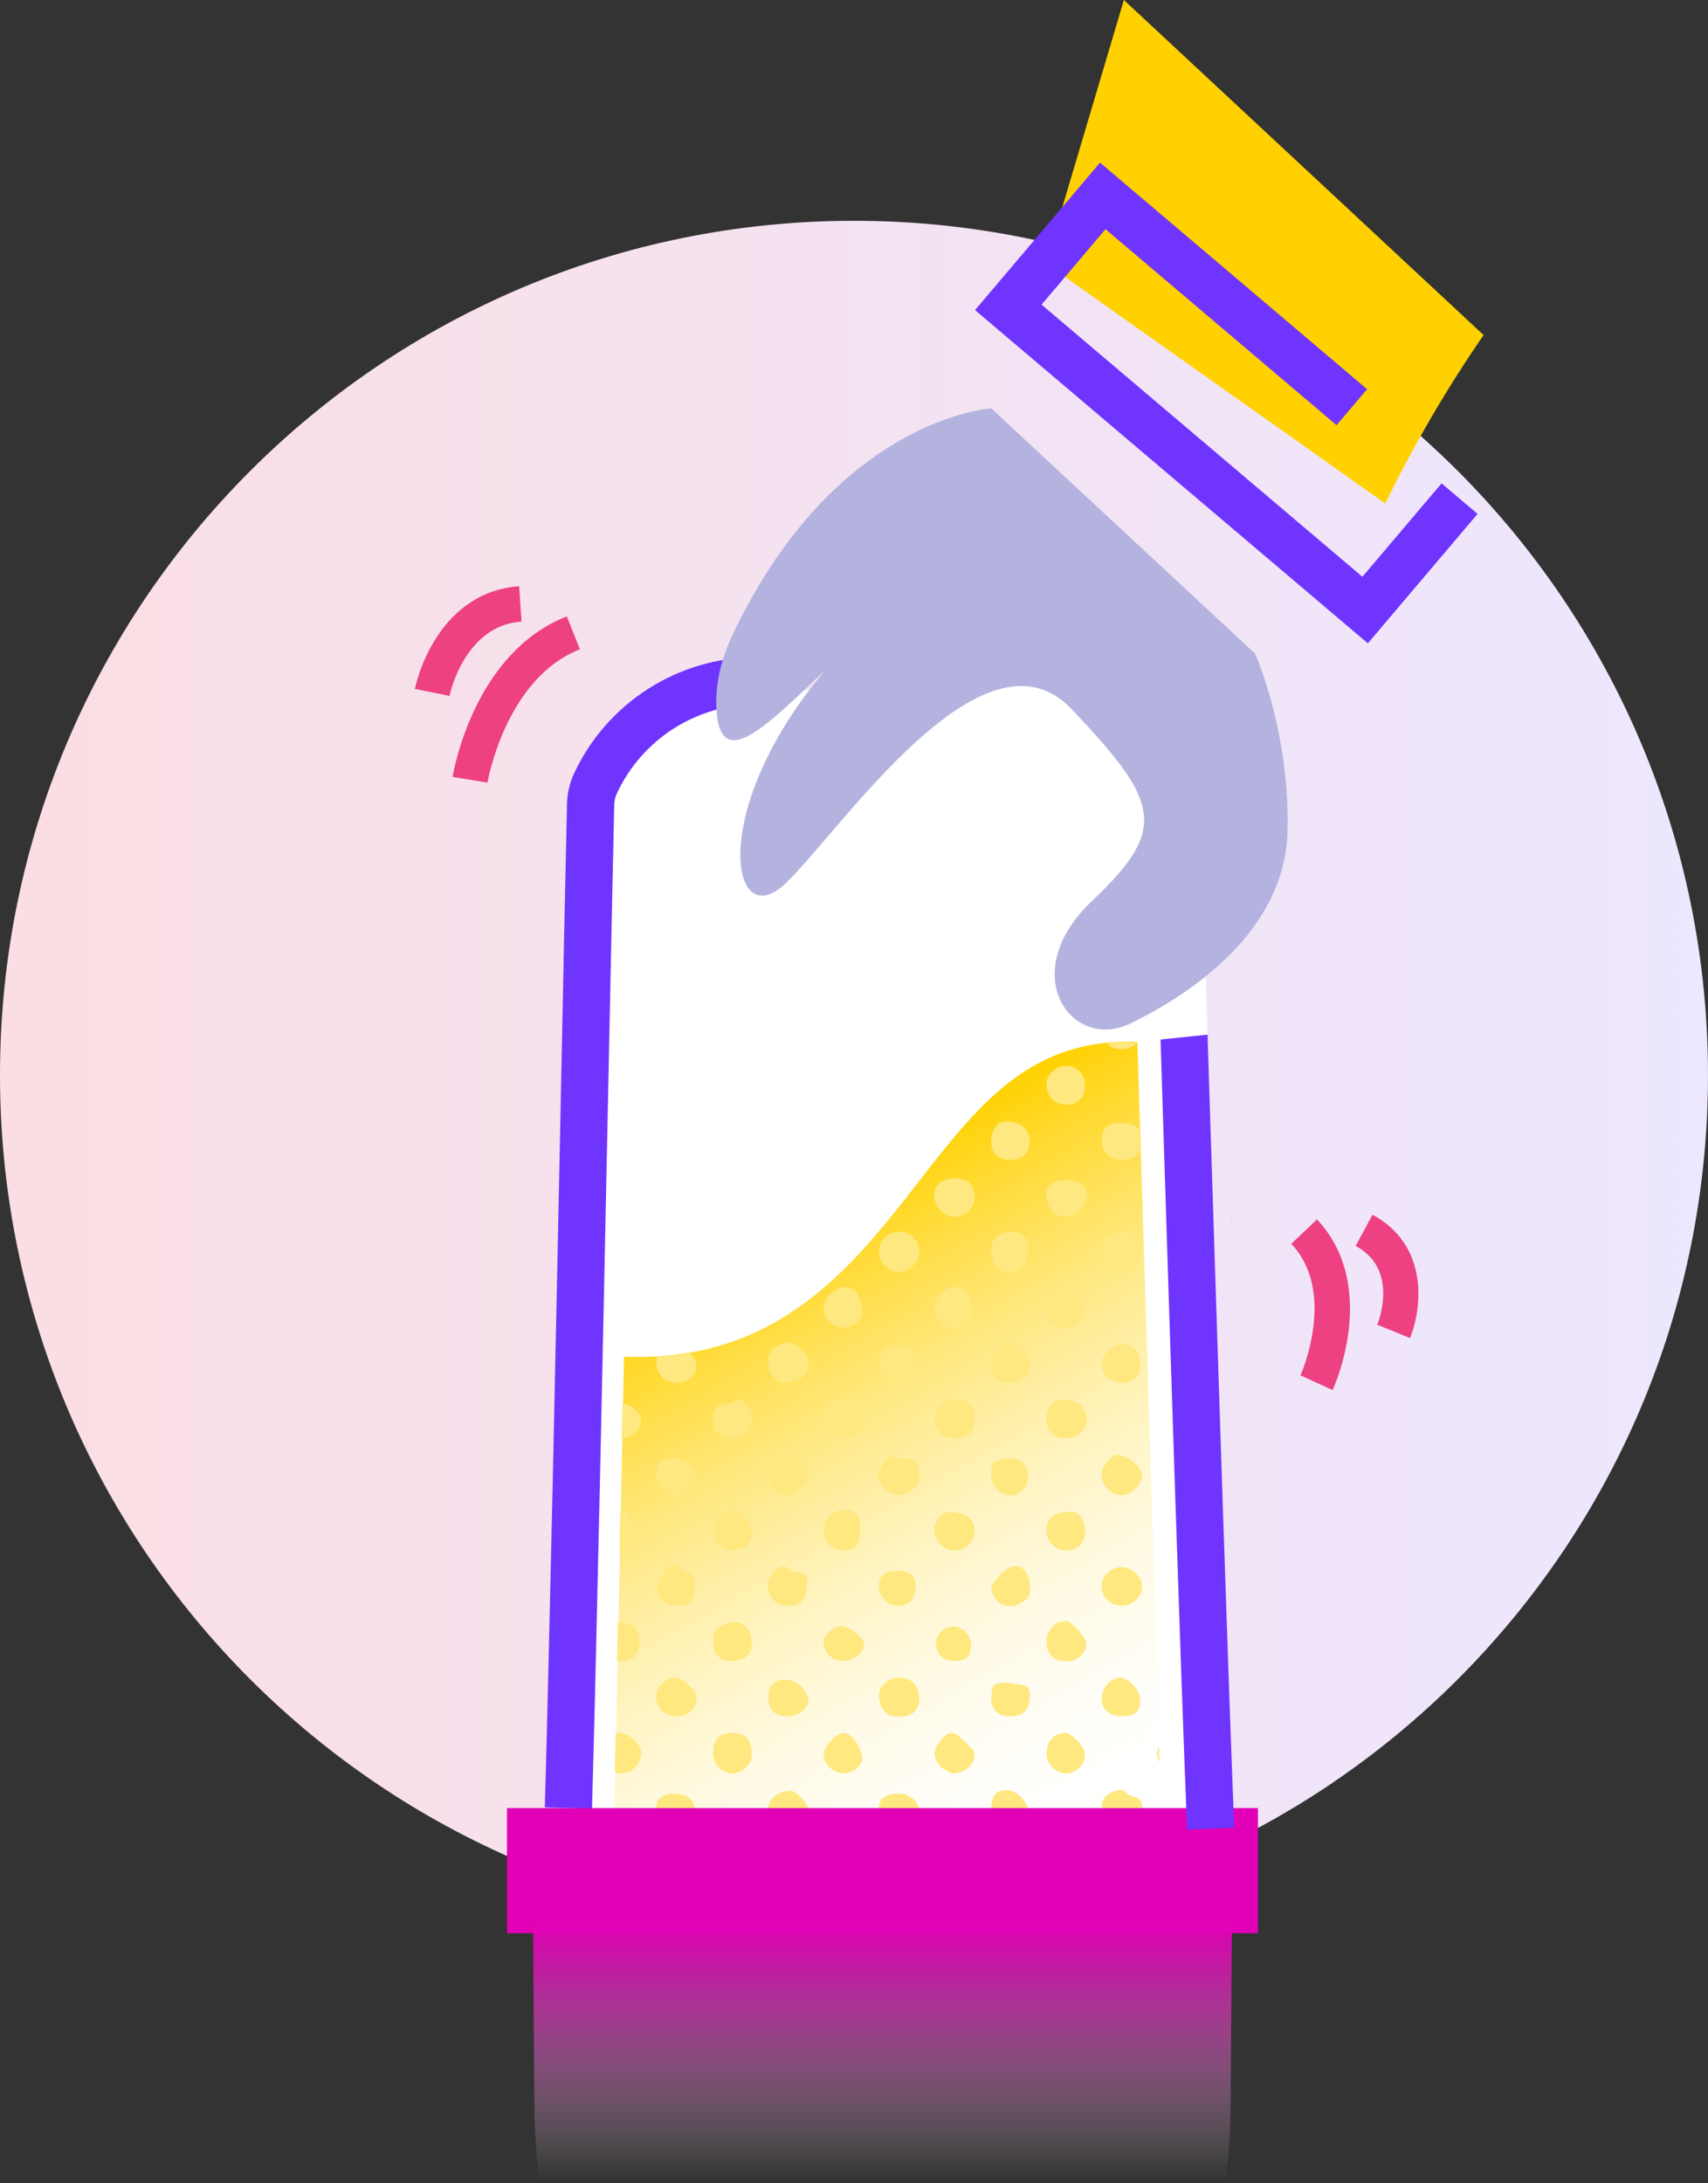 <?xml version="1.0" encoding="utf-8"?>
<svg xmlns="http://www.w3.org/2000/svg" width="90" height="115" viewBox="0 0 90 115" fill="none">
<rect x="0" y="0" width="90" height="115" fill="#333333" stroke="none"/>
<g clip-path="url(#clip0_7987_9995)">
<path d="M44.999 101.628C69.852 101.628 89.999 81.481 89.999 56.629C89.999 31.776 69.852 11.63 44.999 11.63C20.147 11.63 0 31.776 0 56.629C0 81.481 20.147 101.628 44.999 101.628Z" fill="url(#paint0_linear_7987_9995)"/>
<path d="M31.163 83.738L31.141 82.462H31.177" fill="url(#paint1_linear_7987_9995)"/>
<path d="M31.176 83.956V83.932C31.17 83.868 31.166 83.803 31.165 83.738" fill="url(#paint2_linear_7987_9995)"/>
<path d="M49.942 56.555H46.392V57.022H49.942V56.555Z" fill="white"/>
<path d="M46.392 56.484H49.941C49.95 56.484 49.96 56.485 49.968 56.489C49.977 56.492 49.986 56.497 49.992 56.504C49.999 56.51 50.005 56.518 50.008 56.527C50.012 56.535 50.014 56.545 50.014 56.554V57.021C50.014 57.03 50.012 57.039 50.008 57.048C50.004 57.057 49.999 57.065 49.992 57.071C49.985 57.078 49.977 57.083 49.968 57.086C49.959 57.089 49.95 57.091 49.941 57.091H46.392C46.382 57.091 46.373 57.089 46.364 57.086C46.355 57.083 46.347 57.078 46.34 57.071C46.333 57.065 46.328 57.057 46.324 57.048C46.32 57.039 46.318 57.03 46.318 57.021V56.552C46.319 56.533 46.328 56.516 46.341 56.503C46.355 56.491 46.373 56.484 46.392 56.484ZM49.867 56.627H46.465V56.952H49.867V56.627Z" fill="#A41D37"/>
<path d="M64.894 64.407V64.445H64.934L64.894 64.407Z" fill="#A41D37"/>
<path d="M64.898 95.834L63.504 50.296C63.492 47.769 64.707 42.211 63.439 40.178C62.865 39.244 61.953 38.419 61.169 37.651C59.511 36.011 56.136 35.75 54.163 35.964C53.895 35.88 53.537 35.896 53.26 35.829C52.139 35.566 50.963 36.346 49.752 36.35C41.793 36.386 30.554 34.471 30.907 49.779L30.861 96.94" fill="white"/>
<path d="M64.894 64.046V64.084H64.934L64.894 64.046Z" fill="#72CBD5"/>
<path d="M31.195 95.272L28.708 95.202C28.977 85.656 29.282 70.905 29.55 57.89C29.665 52.102 29.779 46.705 29.877 42.347C29.888 41.788 30.016 41.238 30.253 40.731C31.106 38.906 32.462 37.362 34.161 36.278C35.86 35.195 37.832 34.618 39.847 34.614V37.101C38.305 37.104 36.796 37.546 35.497 38.375C34.197 39.204 33.161 40.387 32.508 41.783C32.418 41.977 32.369 42.188 32.365 42.401C32.268 46.759 32.157 52.155 32.038 57.942C31.768 70.961 31.463 85.716 31.195 95.272Z" fill="#7034FF"/>
<path d="M52.236 21.512C52.236 21.512 44.029 21.979 38.594 33.45C38.02 34.674 37.675 36.02 37.751 37.37C37.952 40.793 40.474 38.148 43.502 35.281C37.28 42.608 38.479 49.294 41.38 46.543C44.282 43.792 51.813 32.437 56.47 37.355C61.128 42.272 61.572 43.641 57.535 47.462C53.498 51.283 56.458 55.419 59.572 53.907C62.685 52.394 67.701 49.09 67.841 43.809C67.981 38.529 66.133 34.427 66.133 34.427L52.236 21.512Z" fill="#B4B3DF"/>
<path d="M72.994 26.519C74.498 23.437 76.229 20.472 78.175 17.649L59.221 0L55.1 13.866L72.994 26.519Z" fill="#FFD100"/>
<path d="M72.076 33.886L51.378 16.333L57.964 8.566L72.036 20.5L70.427 22.396L58.252 12.072L54.883 16.045L71.788 30.38L75.962 25.46L77.858 27.068L72.076 33.886Z" fill="#7034FF"/>
<path d="M61.208 95.427H32.379L32.883 71.463C33.12 71.463 33.363 71.474 33.607 71.474C41.215 71.474 45.028 66.581 48.385 62.27C51.487 58.285 54.143 54.869 59.44 54.869C59.606 54.869 59.771 54.869 59.932 54.881L61.208 95.427Z" fill="url(#paint3_linear_7987_9995)"/>
<path d="M25.687 41.222L23.849 40.922C23.892 40.657 24.959 34.396 29.866 32.466L30.555 34.202C26.634 35.739 25.696 41.167 25.687 41.222Z" fill="#ED4181"/>
<path d="M23.685 36.657L21.858 36.285C22.066 35.391 22.415 34.535 22.891 33.75C23.961 31.998 25.503 31.005 27.354 30.879L27.482 32.739C24.492 32.945 23.717 36.506 23.685 36.657Z" fill="#ED4181"/>
<path d="M70.222 73.219L68.526 72.444C68.546 72.4 70.468 68.079 68.041 65.513L69.395 64.23C70.779 65.691 71.356 67.727 71.061 70.115C70.927 71.183 70.645 72.228 70.222 73.219Z" fill="#ED4181"/>
<path d="M74.298 70.48L72.575 69.773L73.437 70.126L72.574 69.781C72.689 69.483 73.673 66.834 71.434 65.625L72.321 63.983C75.322 65.603 74.927 68.941 74.298 70.48Z" fill="#ED4181"/>
<g clip-path="url(#clip1_7987_9995)">
<path d="M47.35 67.014H47.371C47.907 67.014 48.446 66.475 48.443 65.934C48.447 65.794 48.422 65.655 48.37 65.525C48.318 65.395 48.24 65.278 48.141 65.179C48.042 65.081 47.924 65.003 47.794 64.952C47.664 64.9 47.525 64.876 47.385 64.88C47.242 64.876 47.1 64.902 46.967 64.955C46.834 65.008 46.714 65.089 46.613 65.191C46.513 65.293 46.434 65.414 46.383 65.548C46.332 65.681 46.308 65.824 46.315 65.967C46.319 66.491 46.826 67.001 47.35 67.014Z" fill="#FFE87F"/>
<path d="M38.608 91.273C37.901 91.273 37.58 91.606 37.58 92.338C37.575 92.614 37.678 92.88 37.869 93.081C38.059 93.281 38.32 93.398 38.596 93.407H38.605C39.129 93.407 39.621 92.922 39.617 92.419C39.607 91.633 39.295 91.28 38.608 91.273Z" fill="#FFE87F"/>
<path d="M44.457 73.712C43.775 73.712 43.406 74.056 43.398 74.711C43.389 75.388 43.76 75.745 44.464 75.745C45.153 75.745 45.519 75.328 45.527 74.548C45.527 74.096 45.038 73.709 44.456 73.709L44.457 73.712Z" fill="#FFE87F"/>
<path d="M50.182 75.76C50.226 75.76 50.27 75.756 50.313 75.748H50.323C51.012 75.748 51.357 75.412 51.357 74.734C51.357 74.056 51.023 73.715 50.373 73.712H50.364C49.752 73.712 49.21 74.154 49.23 74.677C49.249 75.307 49.703 75.76 50.182 75.76Z" fill="#FFE87F"/>
<path d="M47.237 90.411C47.284 90.411 47.331 90.409 47.377 90.403C47.432 90.411 47.489 90.415 47.545 90.416C47.663 90.417 47.781 90.394 47.89 90.349C47.999 90.304 48.099 90.237 48.181 90.153C48.264 90.069 48.33 89.968 48.373 89.858C48.416 89.748 48.437 89.63 48.434 89.512C48.447 88.785 48.028 88.363 47.364 88.363C46.798 88.363 46.288 88.832 46.316 89.353C46.343 89.875 46.609 90.411 47.237 90.411Z" fill="#FFE87F"/>
<path d="M41.387 72.838H41.41C42.115 72.838 42.629 72.401 42.62 71.804C42.611 71.312 41.96 70.714 41.544 70.714C41.527 70.713 41.51 70.713 41.493 70.714C40.98 70.782 40.406 71.099 40.486 71.82C40.491 72.399 40.871 72.831 41.387 72.838Z" fill="#FFE87F"/>
<path d="M59.083 55.272C59.235 55.275 59.385 55.247 59.525 55.19C59.665 55.133 59.792 55.049 59.899 54.942V54.914C59.738 54.908 59.573 54.903 59.406 54.903C59.24 54.903 59.062 54.903 58.887 54.914C58.831 54.914 58.772 54.921 58.721 54.924C58.606 54.931 58.491 54.938 58.384 54.947L58.334 54.953C58.429 55.055 58.543 55.136 58.671 55.191C58.798 55.246 58.935 55.274 59.074 55.272H59.083Z" fill="#FFE87F"/>
<path d="M56.198 75.748C56.738 75.748 57.27 75.289 57.27 74.823C57.27 74.125 56.787 73.712 55.978 73.712H55.959C55.487 73.712 55.137 74.16 55.139 74.752C55.143 75.422 55.486 75.748 56.198 75.748Z" fill="#FFE87F"/>
<path d="M61.096 92.824L61.07 92.011C61.007 92.11 60.97 92.223 60.964 92.34C60.965 92.51 61.01 92.677 61.096 92.824Z" fill="#FFE87F"/>
<path d="M53.17 67.014H53.221C53.857 67.014 54.14 66.658 54.169 65.846C54.189 65.174 53.93 64.893 53.281 64.879H53.247C52.644 64.879 52.244 65.237 52.229 65.791C52.207 66.524 52.575 66.998 53.17 67.014Z" fill="#FFE87F"/>
<path d="M50.282 62.066C49.637 62.066 49.204 62.451 49.225 63.007C49.243 63.525 49.745 64.094 50.233 64.094H50.27C50.8 64.061 51.391 63.703 51.36 63.067C51.326 62.378 51.012 62.066 50.282 62.066Z" fill="#FFE87F"/>
<path d="M59.15 59.155C58.338 59.155 58.06 59.397 58.052 60.115C58.052 60.708 58.479 61.095 59.15 61.095C59.589 61.095 59.913 60.906 60.069 60.584L60.036 59.538C59.881 59.288 59.577 59.155 59.15 59.155Z" fill="#FFE87F"/>
<path d="M47.209 78.725C47.26 78.739 47.313 78.745 47.365 78.745C47.56 78.735 47.749 78.68 47.919 78.583C48.088 78.487 48.232 78.353 48.341 78.191C48.527 77.868 48.477 77.158 48.204 76.943C48.085 76.861 47.943 76.818 47.798 76.82C47.754 76.82 47.71 76.825 47.666 76.835C47.634 76.842 47.601 76.846 47.568 76.845C47.466 76.84 47.365 76.821 47.268 76.789C47.172 76.756 47.072 76.737 46.972 76.732C46.898 76.732 46.827 76.752 46.764 76.791C46.702 76.829 46.652 76.884 46.619 76.95C46.474 77.18 46.361 77.431 46.232 77.672C46.32 78.213 46.64 78.572 47.209 78.725Z" fill="#FFE87F"/>
<path d="M34.615 71.574C34.427 72.212 34.96 72.838 35.698 72.838C36.323 72.838 36.739 72.416 36.696 71.835C36.687 71.72 36.537 71.49 36.352 71.271L36.31 71.278C36.19 71.299 36.068 71.319 35.945 71.338H35.937C35.811 71.356 35.682 71.373 35.553 71.388L35.439 71.401C35.344 71.412 35.248 71.423 35.151 71.432L35.03 71.442C34.915 71.453 34.809 71.461 34.699 71.469H34.642C34.633 71.507 34.625 71.541 34.615 71.574Z" fill="#FFE87F"/>
<path d="M59.062 67.014H59.079C59.701 67.014 60.113 66.591 60.088 65.97C60.064 65.35 59.636 64.882 59.072 64.88C58.56 64.88 58.047 65.402 58.053 65.914C58.065 66.521 58.507 67.009 59.062 67.014Z" fill="#FFE87F"/>
<path d="M32.708 93.41H32.731C33.306 93.41 33.775 92.922 33.789 92.313C33.798 91.904 33.133 91.279 32.684 91.279C32.6 91.28 32.517 91.295 32.438 91.323L32.41 92.701L32.396 93.342C32.495 93.383 32.601 93.406 32.708 93.41Z" fill="#FFE87F"/>
<path d="M37.575 86.481C37.575 87.104 37.919 87.49 38.48 87.49H38.52C39.359 87.464 39.637 87.031 39.618 86.527C39.595 85.921 39.263 85.456 38.798 85.456H38.784C37.964 85.471 37.511 85.829 37.575 86.481Z" fill="#FFE87F"/>
<path d="M35.505 82.444C35.433 82.448 35.362 82.467 35.297 82.499C35.233 82.531 35.175 82.577 35.128 82.632C34.867 82.893 34.607 83.312 34.618 83.651C34.637 84.257 35.078 84.576 35.615 84.58H35.64C36.323 84.58 36.533 84.378 36.596 83.612C36.616 83.391 36.562 82.969 36.513 82.966C36.144 82.934 35.862 82.444 35.505 82.444Z" fill="#FFE87F"/>
<path d="M38.768 79.537C37.948 79.55 37.581 79.898 37.583 80.663C37.583 81.255 37.994 81.663 38.59 81.669H38.601C39.198 81.669 39.623 81.259 39.621 80.685C39.61 80.312 39.037 79.537 38.768 79.537Z" fill="#FFE87F"/>
<path d="M44.434 81.665H44.449C44.948 81.658 45.35 81.496 45.338 80.516C45.338 79.827 45.076 79.534 44.472 79.533C43.835 79.533 43.399 79.971 43.402 80.61C43.399 80.748 43.424 80.884 43.474 81.012C43.525 81.14 43.6 81.256 43.697 81.354C43.793 81.453 43.908 81.531 44.034 81.584C44.161 81.637 44.297 81.665 44.434 81.665Z" fill="#FFE87F"/>
<path d="M50.288 81.669C50.43 81.672 50.572 81.646 50.704 81.592C50.836 81.538 50.956 81.457 51.056 81.355C51.156 81.253 51.234 81.132 51.285 80.999C51.337 80.865 51.36 80.723 51.355 80.581C51.355 80.006 50.884 79.67 50.027 79.634H50.007C49.627 79.634 49.223 80.129 49.222 80.602C49.221 81.141 49.748 81.669 50.288 81.669Z" fill="#FFE87F"/>
<path d="M59.122 84.58C59.697 84.58 60.195 84.086 60.18 83.546C60.168 83.034 59.624 82.547 59.072 82.547H59.049C58.521 82.559 58.042 83.037 58.047 83.547C58.065 84.151 58.501 84.58 59.122 84.58Z" fill="#FFE87F"/>
<path d="M53.018 59.066H52.903C52.558 59.084 52.224 59.589 52.225 60.093C52.225 60.759 52.57 61.092 53.259 61.092H53.274C53.922 61.092 54.259 60.74 54.259 60.075C54.266 59.465 53.767 59.066 53.018 59.066Z" fill="#FFE87F"/>
<path d="M53.255 72.838C53.837 72.838 54.275 72.469 54.263 71.994C54.248 71.385 53.739 70.705 53.3 70.705C52.874 70.711 52.232 71.381 52.232 71.82C52.229 72.5 52.57 72.838 53.255 72.838Z" fill="#FFE87F"/>
<path d="M40.523 83.871C40.574 84.064 40.684 84.235 40.838 84.362C40.992 84.489 41.181 84.564 41.38 84.578C41.44 84.584 41.5 84.588 41.561 84.588C42.182 84.588 42.523 84.207 42.524 83.474C42.581 83.11 42.47 82.825 41.989 82.809C41.894 82.808 41.801 82.776 41.724 82.72C41.604 82.598 41.444 82.523 41.273 82.51C41.116 82.519 40.968 82.585 40.856 82.696C40.686 82.834 40.563 83.02 40.503 83.231C40.444 83.441 40.451 83.665 40.523 83.871Z" fill="#FFE87F"/>
<path d="M35.636 90.403C36.249 90.403 36.696 90.006 36.701 89.458C36.701 89.043 36.012 88.366 35.575 88.366C35.07 88.366 34.576 88.863 34.569 89.374C34.574 89.652 34.69 89.916 34.89 90.109C35.09 90.302 35.358 90.408 35.636 90.403Z" fill="#FFE87F"/>
<path d="M44.53 67.792H44.501C43.986 67.808 43.39 68.406 43.397 68.9C43.406 69.501 43.857 69.926 44.489 69.926H44.522C45.004 69.916 45.449 69.496 45.43 69.069C45.395 68.251 45.069 67.792 44.53 67.792Z" fill="#FFE87F"/>
<path d="M56.146 64.099H56.179C56.463 64.083 56.732 63.963 56.934 63.762C57.136 63.561 57.257 63.293 57.274 63.008C57.29 62.434 56.941 62.163 56.169 62.163C55.423 62.163 55.143 62.382 55.136 62.967C55.138 63.592 55.597 64.099 56.146 64.099Z" fill="#FFE87F"/>
<path d="M32.758 85.455H32.705C32.653 85.455 32.604 85.455 32.556 85.467L32.513 87.47C32.585 87.484 32.658 87.49 32.731 87.49H32.738C32.774 87.496 32.81 87.499 32.846 87.498C33.312 87.498 33.694 87.056 33.694 86.579C33.693 85.817 33.394 85.455 32.758 85.455Z" fill="#FFE87F"/>
<path d="M60.176 95.424C60.231 95.061 60.176 94.718 59.716 94.628C59.608 94.615 59.507 94.57 59.426 94.498C59.376 94.433 59.312 94.379 59.24 94.342C59.167 94.304 59.086 94.284 59.004 94.282C58.838 94.294 58.678 94.345 58.534 94.429C58.197 94.599 58.032 94.85 58.055 95.226C58.056 95.303 58.065 95.38 58.08 95.456H60.172L60.176 95.424Z" fill="#FFE87F"/>
<path d="M56.128 58.183H56.163C56.806 58.183 57.164 57.829 57.177 57.179C57.183 57.045 57.161 56.911 57.114 56.785C57.067 56.66 56.994 56.545 56.901 56.448C56.808 56.352 56.696 56.275 56.572 56.223C56.448 56.171 56.315 56.144 56.181 56.145H56.158C55.65 56.145 55.144 56.616 55.14 57.098C55.137 57.734 55.538 58.172 56.128 58.183Z" fill="#FFE87F"/>
<path d="M56.138 87.492C56.19 87.504 56.242 87.511 56.295 87.511C56.754 87.511 57.214 87.052 57.242 86.66C57.271 86.268 56.501 85.384 56.165 85.384H56.154C55.883 85.394 55.626 85.508 55.437 85.704C55.248 85.899 55.142 86.16 55.14 86.431C55.143 87.114 55.496 87.489 56.138 87.492Z" fill="#FFE87F"/>
<path d="M56.156 81.668H56.169C56.776 81.66 57.174 81.286 57.176 80.726C57.176 80.112 56.892 79.639 56.513 79.632H56.431C55.554 79.632 55.144 79.935 55.14 80.588C55.132 80.866 55.235 81.136 55.425 81.338C55.615 81.54 55.878 81.659 56.156 81.668Z" fill="#FFE87F"/>
<path d="M39.385 74.02C39.251 73.871 39.107 73.742 38.931 73.742C38.83 73.746 38.733 73.781 38.652 73.843C38.584 73.881 38.507 73.902 38.428 73.904C37.739 73.974 37.532 74.219 37.575 74.911C37.607 75.427 37.998 75.748 38.609 75.748C38.647 75.75 38.685 75.75 38.724 75.748C38.904 75.757 39.082 75.704 39.229 75.6C39.376 75.496 39.485 75.347 39.538 75.174C39.687 74.785 39.702 74.369 39.385 74.02Z" fill="#FFE87F"/>
<path d="M59.098 78.753H59.116C59.584 78.753 60.18 78.191 60.184 77.74C60.184 77.262 59.429 76.63 58.855 76.63C58.57 76.63 58.051 77.267 58.051 77.623C58.044 77.766 58.066 77.909 58.115 78.044C58.164 78.179 58.24 78.303 58.337 78.408C58.435 78.513 58.553 78.598 58.683 78.657C58.814 78.716 58.955 78.749 59.098 78.753Z" fill="#FFE87F"/>
<path d="M40.491 77.657C40.491 78.251 40.959 78.755 41.509 78.757C41.934 78.757 42.618 78.105 42.624 77.696C42.624 77.352 42.006 76.724 41.634 76.724H41.617C40.721 76.774 40.389 77.101 40.491 77.657Z" fill="#FFE87F"/>
<path d="M59.13 72.838H59.142C59.746 72.838 60.099 72.456 60.088 71.827C60.079 71.221 59.72 70.8 59.211 70.8C58.637 70.8 58.05 71.33 58.057 71.834C58.065 72.424 58.507 72.838 59.13 72.838Z" fill="#FFE87F"/>
<path d="M56.149 93.411H56.161C56.429 93.41 56.685 93.304 56.875 93.115C57.065 92.927 57.173 92.671 57.177 92.404C57.182 92.042 56.475 91.284 56.127 91.277H56.112C55.538 91.277 55.141 91.728 55.146 92.364C55.148 92.633 55.252 92.892 55.439 93.087C55.625 93.282 55.879 93.398 56.149 93.411Z" fill="#FFE87F"/>
<path d="M59.024 88.366C58.508 88.366 58.038 88.913 58.053 89.498C58.067 90.056 58.471 90.403 59.111 90.403C59.786 90.403 60.085 90.153 60.087 89.587C60.091 89.041 59.503 88.366 59.024 88.366Z" fill="#FFE87F"/>
<path d="M50.254 69.926C50.859 69.926 51.157 69.606 51.157 68.958C51.157 68.226 50.859 67.798 50.353 67.792H50.342C49.74 67.792 49.256 68.289 49.234 68.935C49.221 69.425 49.733 69.926 50.254 69.926Z" fill="#FFE87F"/>
<path d="M54.266 83.587C54.266 82.939 53.937 82.489 53.516 82.489C53.409 82.491 53.303 82.518 53.208 82.567C52.822 82.76 52.484 83.142 52.262 83.523C52.166 83.686 52.346 84.126 52.531 84.311C52.621 84.402 52.728 84.475 52.846 84.524C52.965 84.574 53.092 84.599 53.22 84.599C53.348 84.599 53.475 84.575 53.594 84.528C54.061 84.35 54.349 84.058 54.266 83.587Z" fill="#FFE87F"/>
<path d="M49.523 93.006C49.704 93.225 50.026 93.329 50.158 93.409H50.175C50.898 93.409 51.438 92.857 51.34 92.337C51.305 92.159 51.11 92.007 50.977 91.858C50.862 91.738 50.709 91.656 50.608 91.529C50.556 91.455 50.487 91.394 50.407 91.352C50.327 91.309 50.239 91.285 50.148 91.282C50.076 91.284 50.004 91.3 49.938 91.331C49.872 91.361 49.813 91.404 49.764 91.458C49.178 92.054 49.085 92.475 49.523 93.006Z" fill="#FFE87F"/>
<path d="M41.41 88.463C40.772 88.463 40.491 88.753 40.491 89.402C40.491 90.075 40.836 90.402 41.541 90.403C42.058 90.403 42.586 89.987 42.594 89.575C42.6 89.084 41.943 88.464 41.41 88.463Z" fill="#FFE87F"/>
<path d="M42.617 95.321C42.623 95.048 41.966 94.337 41.698 94.328H41.657C41.03 94.328 40.485 94.755 40.485 95.257C40.485 95.326 40.491 95.394 40.504 95.462H42.6C42.61 95.415 42.616 95.368 42.617 95.321Z" fill="#FFE87F"/>
<path d="M54.169 95.396C54.169 94.864 53.561 94.287 53.003 94.287C52.487 94.287 52.231 94.612 52.231 95.264C52.231 95.33 52.235 95.395 52.244 95.46H54.171L54.169 95.396Z" fill="#FFE87F"/>
<path d="M56.159 69.926C56.743 69.926 57.155 69.582 57.171 69.072C57.178 68.934 57.157 68.796 57.11 68.666C57.063 68.537 56.99 68.418 56.896 68.316C56.802 68.215 56.689 68.134 56.563 68.077C56.438 68.02 56.302 67.99 56.164 67.986H56.128C55.429 68.011 55.133 68.272 55.136 68.866C55.143 69.498 55.554 69.926 56.159 69.926Z" fill="#FFE87F"/>
<path d="M32.796 73.921L32.758 75.748C33.293 75.734 33.776 75.335 33.786 74.891C33.795 74.448 33.338 74.005 32.796 73.921Z" fill="#FFE87F"/>
<path d="M48.443 95.331C48.433 94.923 47.889 94.47 47.416 94.47H47.4C46.606 94.488 46.294 94.731 46.31 95.321C46.311 95.368 46.316 95.415 46.325 95.46H48.436C48.442 95.417 48.444 95.374 48.443 95.331Z" fill="#FFE87F"/>
<path d="M44.461 91.273C44.041 91.273 43.378 92.024 43.402 92.466C43.427 92.938 43.937 93.407 44.419 93.407H44.439C44.956 93.392 45.438 93.015 45.436 92.626C45.43 92.077 44.856 91.273 44.461 91.273Z" fill="#FFE87F"/>
<path d="M35.481 76.818C34.87 76.818 34.568 77.09 34.562 77.641C34.556 78.192 35.071 78.754 35.568 78.754H35.583C36.023 78.744 36.669 78.18 36.66 77.812C36.65 77.307 36.068 76.818 35.481 76.818Z" fill="#FFE87F"/>
<path d="M52.229 77.632C52.229 78.271 52.667 78.758 53.243 78.758H53.262C53.8 78.747 54.167 78.342 54.169 77.756C54.169 77.197 53.824 76.822 53.261 76.822H53.215C52.302 76.854 52.207 77.064 52.229 77.632Z" fill="#FFE87F"/>
<path d="M53.064 88.624C52.285 88.654 52.285 88.716 52.237 89.399C52.193 90.002 52.566 90.387 53.134 90.403H53.209C53.961 90.403 54.269 90.059 54.273 89.286C54.273 88.941 54.158 88.771 53.814 88.749C53.562 88.721 53.311 88.679 53.064 88.624Z" fill="#FFE87F"/>
<path d="M47.354 72.838H47.369C47.952 72.838 48.245 72.574 48.249 72.046C48.257 71.178 48.031 70.93 47.205 70.898H47.181C46.736 70.898 46.306 71.352 46.31 71.825C46.32 72.096 46.434 72.352 46.629 72.541C46.823 72.73 47.083 72.836 47.354 72.838Z" fill="#FFE87F"/>
<path d="M32.659 81.671C33.167 81.659 33.6 81.117 33.484 80.657C33.401 80.324 33.211 80.019 33.062 79.704C33.033 79.643 32.958 79.543 32.931 79.543C32.851 79.572 32.767 79.599 32.682 79.625V79.689L32.641 81.668L32.659 81.671Z" fill="#FFE87F"/>
<path d="M36.603 95.26C36.603 94.788 36.158 94.48 35.492 94.48H35.475C34.891 94.48 34.545 94.79 34.568 95.284C34.571 95.343 34.579 95.403 34.592 95.462H36.594C36.601 95.395 36.604 95.328 36.603 95.26Z" fill="#FFE87F"/>
<path d="M44.326 85.651C43.948 85.651 43.402 86.128 43.399 86.456C43.394 87.061 43.821 87.481 44.444 87.489H44.453C45.004 87.489 45.535 87.039 45.532 86.57C45.531 86.252 44.741 85.651 44.326 85.651Z" fill="#FFE87F"/>
<path d="M47.351 84.58C47.916 84.571 48.249 84.181 48.249 83.528C48.249 83.018 47.953 82.746 47.384 82.737H47.334C46.637 82.737 46.308 82.988 46.31 83.517C46.307 83.655 46.332 83.791 46.382 83.919C46.432 84.047 46.507 84.163 46.602 84.262C46.697 84.361 46.811 84.44 46.937 84.495C47.063 84.549 47.198 84.579 47.336 84.581L47.351 84.58Z" fill="#FFE87F"/>
<path d="M51.173 86.663C51.193 86.224 50.78 85.7 50.274 85.669H50.228C49.768 85.669 49.325 86.101 49.324 86.511C49.324 87.148 49.678 87.494 50.339 87.494C50.92 87.492 51.141 87.253 51.173 86.663Z" fill="#FFE87F"/>
</g>
<path d="M26.716 101.829V95.237H66.288V101.829" fill="#E100B6"/>
<path d="M64.93 99.122L64.842 110.93C64.832 112.243 64.747 113.555 64.587 114.859H28.414C28.253 113.555 28.168 112.243 28.159 110.93L28.072 99.122H64.93Z" fill="url(#paint4_linear_7987_9995)"/>
<path d="M61.154 54.754C61.198 56.118 61.243 57.626 61.288 59.049C61.702 72.064 62.172 86.816 62.551 96.368L65.035 96.27C64.66 86.728 64.19 71.981 63.772 58.97C63.724 57.448 63.677 55.953 63.63 54.497" fill="#7034FF"/>
</g>
<defs>
<linearGradient id="paint0_linear_7987_9995" x1="0" y1="56.629" x2="89.999" y2="56.629" gradientUnits="userSpaceOnUse">
<stop stop-color="#FBDEE3"/>
<stop offset="1" stop-color="#EDE7FF"/>
</linearGradient>
<linearGradient id="paint1_linear_7987_9995" x1="31.139" y1="83.099" x2="31.176" y2="83.099" gradientUnits="userSpaceOnUse">
<stop stop-color="#FBDEE3"/>
<stop offset="1" stop-color="#EDE7FF"/>
</linearGradient>
<linearGradient id="paint2_linear_7987_9995" x1="31.162" y1="83.847" x2="31.176" y2="83.847" gradientUnits="userSpaceOnUse">
<stop stop-color="#FBDEE3"/>
<stop offset="1" stop-color="#EDE7FF"/>
</linearGradient>
<linearGradient id="paint3_linear_7987_9995" x1="58.694" y1="96.879" x2="39.995" y2="64.492" gradientUnits="userSpaceOnUse">
<stop stop-color="white" stop-opacity="0"/>
<stop offset="1" stop-color="#FFD100"/>
</linearGradient>
<linearGradient id="paint4_linear_7987_9995" x1="46.501" y1="114.859" x2="46.501" y2="99.122" gradientUnits="userSpaceOnUse">
<stop stop-color="white" stop-opacity="0"/>
<stop offset="0.08" stop-color="#FBDEF5" stop-opacity="0.09"/>
<stop offset="0.25" stop-color="#F39BE2" stop-opacity="0.28"/>
<stop offset="0.41" stop-color="#ED64D3" stop-opacity="0.46"/>
<stop offset="0.56" stop-color="#E839C6" stop-opacity="0.63"/>
<stop offset="0.69" stop-color="#E41ABD" stop-opacity="0.78"/>
<stop offset="0.8" stop-color="#E207B8" stop-opacity="0.91"/>
<stop offset="0.88" stop-color="#E100B6"/>
</linearGradient>
<clipPath id="clip0_7987_9995">
<rect width="90" height="114.859" fill="white"/>
</clipPath>
<clipPath id="clip1_7987_9995">
<rect width="28.707" height="40.559" fill="white" transform="translate(32.39 54.903)"/>
</clipPath>
</defs>
</svg>